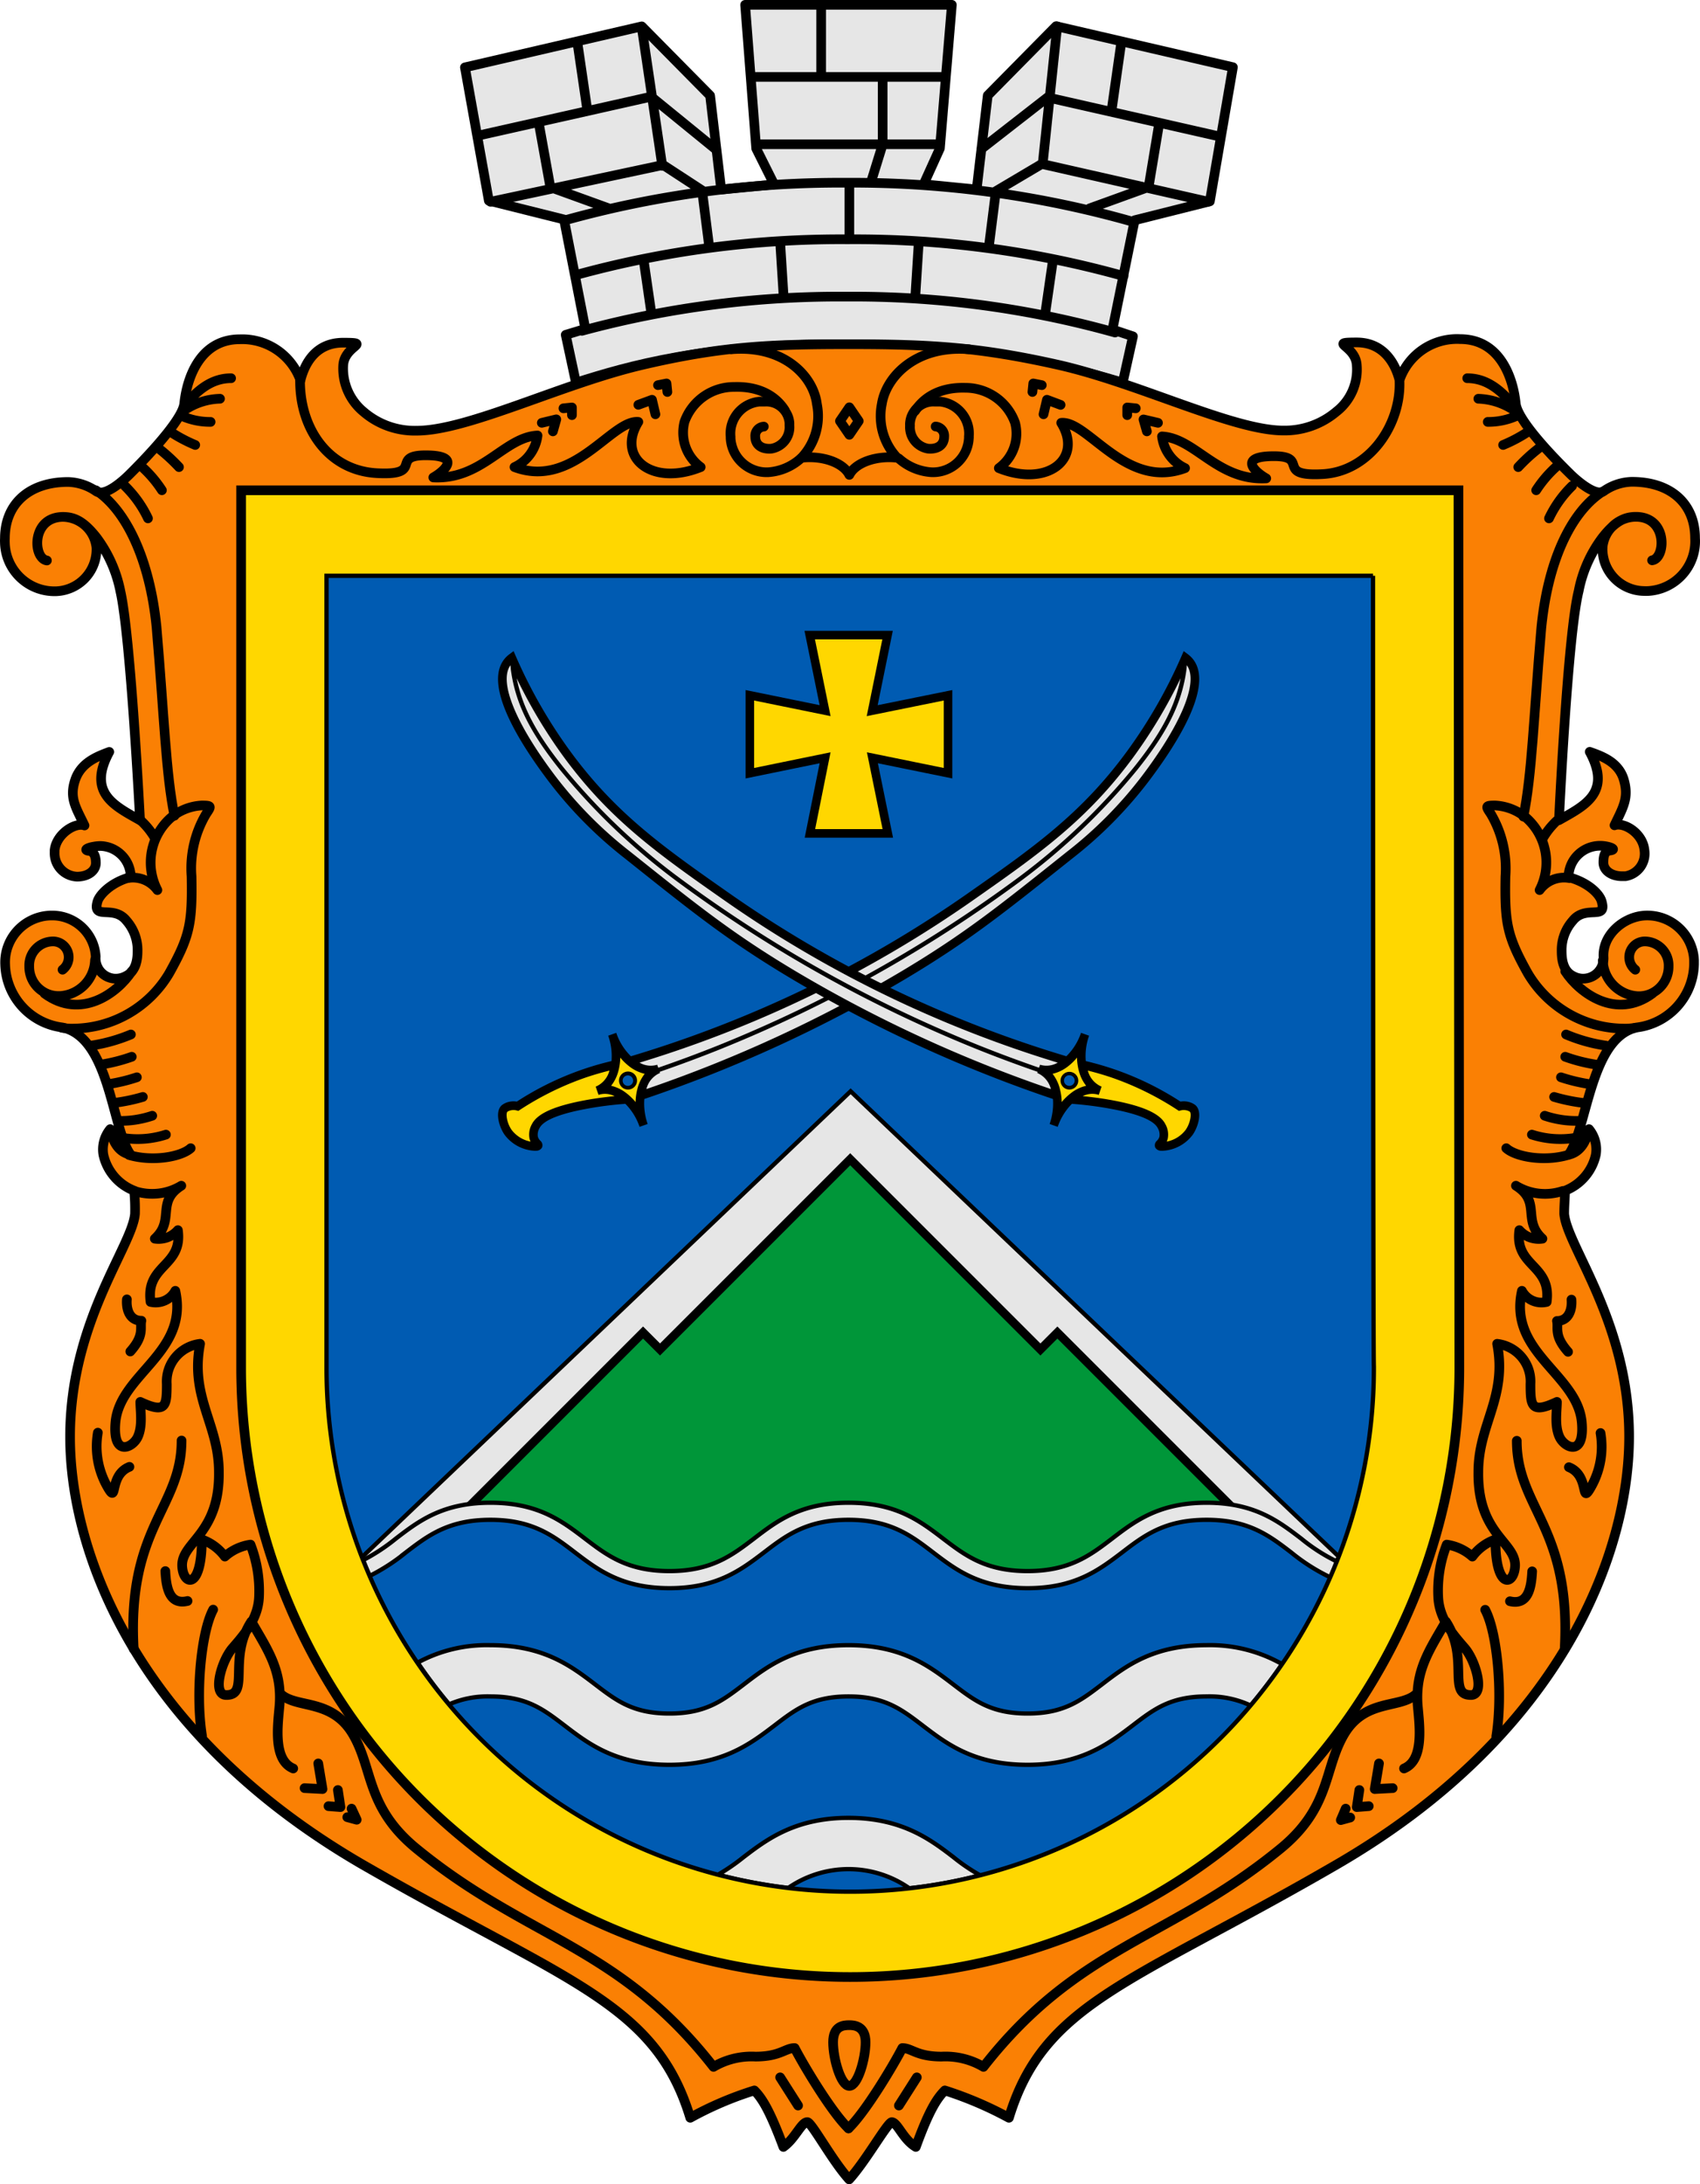 <svg xmlns="http://www.w3.org/2000/svg" viewBox="0 0 198.999 255.62"><defs><style>.a,.e,.l{fill:#e6e6e6;}.a,.b,.c,.e,.f,.g,.i,.j{stroke:#000;}.a,.b,.c{stroke-linecap:round;stroke-linejoin:round;}.a,.b,.c,.j{stroke-width:1.13px;}.a,.c,.d{fill-rule:evenodd;}.b,.j{fill:none;}.c{fill:#fa8004;}.d,.h{fill:#005bb2;}.e,.i,.j{stroke-miterlimit:11.34;}.e,.i{stroke-width:0.5px;}.f{fill:#009639;}.g,.i,.k{fill:gold;}</style></defs><path class="a" d="M99.222,40.285c-16.7-.1-25.8,2.59-31.8,4.5l-1.2-5.6,2.3-.7-2.5-12.8-8.8-2.2-2.8-15.6,20.7-4.8,8,8.1,1.3,11,6.2-.6-2.1-4.2-1.3-16.82h24.2l-1.4,16.8-1.9,4.2,6.2.61,1.3-11,8-8.11,20.7,4.8-2.7,15.7-8.8,2.21-2.6,12.79,2.4.8-1.2,5.41C126.422,43.285,116.022,40.375,99.222,40.285Z"/><path class="b" d="M66.123,25.785a119.92,119.92,0,0,1,33-4.4,120,120,0,0,1,33.6,4.6m-65.3,6.2a116.61,116.61,0,0,1,31.8-4.18,116.7,116.7,0,0,1,32.3,4.3m-63.4,6.41a115.14,115.14,0,0,1,31-4,113.35,113.35,0,0,1,31.4,4.2m-74.3-23.1,20-4.5,7.6,6.19m-26.4,6.11,20.2-4.31,4.6,3m-10.9,2.1-6.9-2.5-1.3-7.2m5.6-2-1.1-7.5m9.9,14.2-2.4-16.2m7.9,25.7-.8-6.3m9.5,12-.4-6.3m-15.1,8.2-.9-6.2m24.1-2.3v-6.61m43-5.5-19.8-4.5-7.7,6m26.5,6.21-19.47-4.42-5.4,3.2m11,2,6.9-2.5,1.2-7.2m-5.5-2,1.1-7.7m-9.2,14.2,1.7-16.1m-8,25.8.8-6.31m-9.4,12,.4-6.29m14.8,8.38.9-6.2m-23.83-2.46v-6.61m2.6-.29,1.3-4.2v-7.9m-7.2-.31V1.005m-7.9,8h22.3m-21.57,7.88h21"/><path class="c" d="M99.422,40.285c9.2,0,15,.29,24.4,2.4s20.5,7.7,26.4,7.7a9.35,9.35,0,0,0,6.2-2.2,6.24,6.24,0,0,0,2.4-5.4c-.1-2.41-3.5-2.71,0-2.71,3.1,0,4.5,2.41,5,4.41a7.11,7.11,0,0,1,7.1-4.8c4.7,0,6.2,4.6,6.5,7.5.2,2.3,5.9,7.8,6.4,8.3s2.9,2.7,3.9,2a6,6,0,0,1,3.3-1.1c4.6,0,7.4,2.6,7.4,6.6a5.83,5.83,0,0,1-5.458,6.179l-.012.001h0a4.996,4.996,0,0,1-.55,0,4.92,4.92,0,0,1-4.81-5,.14.14,0,0,0,0-.09,3.92,3.92,0,0,1,3.9-3.59c3.8,0,3.5,4.9,1.9,5.09,1.6-.3,1.8-5.09-1.9-5.09-1.3,0-2.4.5-3.9,2.4a15.2,15.2,0,0,0-2.8,6.3c-1.3,5.2-2.3,26.8-2.3,26.8,3-1.7,6.2-3.2,3.6-8,1.4.5,3.4,1.19,4,3.3s-.1,3.2-1.1,5.3c1.1-.4,3.3.9,3.5,2.9a2.68,2.68,0,0,1-2.23,3.06h-.37c-1.3,0-2.2-.7-2.2-1.6s.2-1.3.7-1.4c.9-.1.2-.4-.4-.5a3.7,3.7,0,0,0-4.321,2.951h0l-.009.049h0a3.079,3.079,0,0,0-.06.61c2.3.6,3.7,2,3.9,2.9.6,2.2-1.9.3-3.4,2.2a5.17,5.17,0,0,0-1.3,3.5c0,.9.1,2.4,1.4,3a2.39,2.39,0,0,0,3.229-.998h0l.001-.002a2.35,2.35,0,0,0,.27-1.3c-.1-2.6,2.4-4.7,4.9-4.81a5.48,5.48,0,0,1,5.7,5.251h0l0.0.009v.44a7.64,7.64,0,0,1-6.7,7.4c-5.5,1.2-5.8,12-8,14.9,1.4-.3,2.1-1.6,2.4-3a3.73,3.73,0,0,1,.8,3,5.86,5.86,0,0,1-3.6,4.2c0,.61-.1,1.7-.1,2.7.3,3.8,7.6,12.7,7.6,26.1s-7.7,34.7-34.3,50.1c-24,13.9-34.2,16.1-38.3,29.6a43.16,43.16,0,0,0-7.5-3.2c-1,1-1.9,2.5-3.4,6.61-1.5-.9-2.1-2.8-2.8-2.9-.5,0-3,4.5-5,6.7-2-2.2-4.4-6.7-4.9-6.7-.7,0-1.4,1.9-2.8,2.9-1.5-4-2.4-5.61-3.4-6.61a40.291,40.291,0,0,0-7.5,3.2c-4.1-13.5-14.3-15.8-38.3-29.6-26.6-15.4-34.3-36.6-34.3-50.1s7.3-22.3,7.6-26.1a21.991,21.991,0,0,0-.1-2.7,5.86,5.86,0,0,1-3.6-4.2,3.73,3.73,0,0,1,.8-3c.3,1.4.9,2.7,2.4,3-2.2-2.9-2.4-13.7-8-14.9a7.65,7.65,0,0,1-6.7-7.4,5.48,5.48,0,0,1,5.25-5.7h.45a5.09,5.09,0,0,1,4.9,4.8,2.38,2.38,0,0,0,2.14,2.58,2.46,2.46,0,0,0,1.36-.28c1.3-.6,1.4-2.1,1.4-3a5.22,5.22,0,0,0-1.3-3.5c-1.5-1.9-4,0-3.4-2.2.2-.8,1.6-2.3,3.9-2.9a3.65,3.65,0,0,0-3.56-3.64,4.57,4.57,0,0,0-.82.09c-.6.1-1.3.4-.4.5.4.1.7.5.7,1.4s-.9,1.6-2.2,1.6a2.74,2.74,0,0,1-2.63-2.83h0v-.26c.2-1.9,2.4-3.3,3.5-2.9-1-2.1-1.8-3.2-1.1-5.31s2.7-2.8,4-3.3c-2.6,4.8.6,6.3,3.6,8,0,0-1.1-21.6-2.3-26.8a15.51,15.51,0,0,0-2.8-6.3c-1.5-1.9-2.6-2.4-3.9-2.4-3.7,0-3.6,4.8-1.9,5.1-1.6-.2-1.9-5.1,1.9-5.1a4,4,0,0,1,3.9,3.6,4.91,4.91,0,0,1-4.713,5.1l-.007 0h0A5.81,5.81,0,0,1,.573,63.581h0L.573,63.565h0a5.231,5.231,0,0,1,0-.56c0-4,2.8-6.6,7.4-6.6a6.06,6.06,0,0,1,3.3,1.1c1.1.7,3.4-1.5,3.9-2s6.2-6.1,6.4-8.3c.3-2.9,1.8-7.5,6.5-7.5a7.25,7.25,0,0,1,7.1,4.8c.5-2,1.8-4.4,5-4.4,3.5,0,.1.3,0,2.7a6.56,6.56,0,0,0,2.4,5.4,9.16,9.16,0,0,0,6.2,2.2c6,0,17-5.5,26.4-7.7S90.222,40.285,99.422,40.285Z"/><path class="b" d="M85.623,40.875c6.2-.5,9.6,3.2,10,6.41a7.1,7.1,0,0,1-1.8,6.29c2.5-.29,4.9.59,5.6,2,.7-1.41,3.1-2.29,5.6-2a7.1,7.1,0,0,1-1.8-6.29c.5-3.21,4-6.91,10.2-6.41"/><path class="b" d="M74.722,47.375l1.6-.59.4,1.7m-13.3,1,1.7-.41-.4,1.41m12.3-5.41,1-.2.1,1m-12.17,1.91,1-.1v.9m57.2-1.2-1.6-.6-.4,1.7m13.4,1-1.7-.4.4,1.4m-12.3-5.41-1-.2-.1,1m12.1,1.91-1-.1v.9"/><path class="b" d="M93.722,53.665a6.31,6.31,0,0,1-3.8,1.6,4.22,4.22,0,0,1-4.4-4v-.16a3.75,3.75,0,0,1,3.35-4.1h.65a2.71,2.71,0,0,1,2.89,2.5v.3a2.55,2.55,0,0,1-2.1,2.7c-1.1.1-1.9-.4-1.9-1.4a1.08,1.08,0,0,1,.972-1.178h0l.027-.002h0"/><path class="b" d="M35.123,44.575c0,5.71,3.4,10.5,9,10.8s1.5-2.09,5.7-2.09,2.3,1.79.9,2.59c5.7.29,8.3-4.71,12.2-4.91a4.7,4.7,0,0,1-2.7,3.7c6.9,2.6,11.4-5.59,14.5-5.29-2.6,4.2,1.6,7.59,7.3,5.29a5,5,0,0,1-1.9-5.29,6.13,6.13,0,0,1,5.83-4.09c3.2-.1,5,1.29,5.9,2.7"/><path class="b" d="M17.323,60.665a13.18,13.18,0,0,0-2.7-3.79m6.33-2.21a20.87,20.87,0,0,0-2.4-2.2m.4,4.91a13.88,13.88,0,0,0-2.3-2.71m6.2-2.59a17.321,17.321,0,0,1-2.7-1.41m4.5-1.29a8.13,8.13,0,0,1-3.4-.71m5.8-4.4c-2.2,0-3.8,1.3-5.2,2.9m3.9-.5a7.8,7.8,0,0,0-4.1,1.3"/><polygon class="b" points="98.323 49.275 99.423 50.885 100.522 49.275 99.423 47.665 98.323 49.275"/><path class="d" d="M170.82,159.76v.31c0,1.28-.03,2.55-.1,3.82a71.301,71.301,0,0,1-142.5-3.82V57.38h142.5V58.53C170.72,69.781,170.726,159.788,170.82,159.76Z"/><path class="b" d="M18.122,98.065a8.8,8.8,0,0,0-1.6-2"/><path class="b" d="M7.322,113.485a1.85,1.85,0,0,0,.334-2.595l-.004-.005a1.83,1.83,0,0,0-1.53-.71,2.8,2.8,0,0,0-2.7,2.89h0a3.43,3.43,0,0,0,3.359,3.5l.011 0h.23a4.35,4.35,0,0,0,4.1-4.19"/><path class="b" d="M5.223,116.275c4.2,3.1,8.5,0,10.2-2.6"/><path class="b" d="M7.223,120.275a6.56,6.56,0,0,0,1.4.1,13.16,13.16,0,0,0,11.2-6.5c2.4-4.31,2.7-5.81,2.6-11.31a12.45,12.45,0,0,1,1.7-7.3c.6-.9.7-1-.5-1a6.12,6.12,0,0,0-3.7,1.5,7,7,0,0,0-1.5,8.4,3.55,3.55,0,0,0-3.5-1.4"/><path class="b" d="M11.223,57.375c3.5,2.29,6.3,8,7.1,16,.9,10.5,1.1,17.3,2.1,22.09"/><path class="b" d="M24.953,188.375c-1.4,2.61-2.1,9.8-1.3,14.8m-2.4-34.59c0,7.9-6.4,10.1-5.6,24.4m23.9,16.5.3,2-1.4-.11m-1.2-5,.5,3-2.1-.11m5.5,2.4.6,1.3-1.1-.3m-21.3-28.8c.1,2,.5,4,2.6,3.5m-10.5-19.7a9.53,9.53,0,0,0,1.1,6.3c1.3,2.3.1-1.3,2.6-2.3m-.3-19.6c-.1,1.3.4,2.5,1.7,2.5-.2.8.4,1.7-1.3,3.6"/><path class="b" d="M15.723,139.375a6.6,6.6,0,0,0,5.5-.61c-3,1.9-.7,4-3.1,6.2a3,3,0,0,0,2.7-1c.6,4.3-3.8,4-3.2,8.4a2.61,2.61,0,0,0,2.9-1.3c1.6,7.2-6.4,9.7-7,15.3-.4,4.2,2,3.1,2.6,1.8s.3-3,.3-4.1c3,1.4,3.1.5,3.1-2.1a4.45,4.45,0,0,1,3.9-4.7c-1.2,6.3,2.2,9.4,2.2,15,.1,7.3-4.4,8.2-4.3,11,.1,2.3,2.3,2.9,2.3-3.1a5.79,5.79,0,0,1,2.7,2,5.75,5.75,0,0,1,3-1.4,15.14,15.14,0,0,1,1,6.1c-.1,2.6-1.8,4.5-3.1,6s-2.4,5.4-.8,5.5c2.9.1.2-4.3,3-8.6,1.9,3.3,3.6,5.7,3.3,9.8-.2,2.3-.8,6.4,1.6,7.4"/><path class="b" d="M15.322,121.065a19.53,19.53,0,0,1-4.7,1.31m4.8,1.3a20.21,20.21,0,0,1-3.5.9m4.1,1.5a19.791,19.791,0,0,1-3.4.81m4.1,1.49a20.722,20.722,0,0,1-3.4.7m4.5,1.5a11.57,11.57,0,0,1-4,.6m5.6,1.61a10.85,10.85,0,0,1-5,.39m7.9,1.2c-1.1,1-4.4,1.61-7.2.8"/><path class="b" d="M99.323,249.085c-1.9-1.8-5.1-7.1-6.3-9.4-1.1,0-1.7,1-4.6,1a8.78,8.78,0,0,0-4.9,1.2c-11.1-14.2-21.7-14.9-34.6-25.4-6.1-4.9-5.2-9.4-7.6-13.5s-6.4-3-8.3-4.6c1.9,1.5,5.9.4,8.3,4.6"/><path class="b" d="M105.222,53.665a6.34,6.34,0,0,0,3.8,1.6,4.2,4.2,0,0,0,4.39-4,.43.43,0,0,0,0-.16,3.76,3.76,0,0,0-3.34-4.1h-.65a2.72,2.72,0,0,0-2.9,2.5,1.498,1.498,0,0,0,0,.3,2.55,2.55,0,0,0,2.1,2.7c1.1.1,1.9-.4,1.9-1.4a1.1,1.1,0,0,0-1-1.19h0"/><path class="b" d="M163.822,44.575c.2,5-3.4,10.6-9,10.91s-1.5-2.1-5.7-2.1-2.3,1.8-.9,2.6c-5.7.3-8.3-4.7-12.2-4.91a4.75,4.75,0,0,0,2.7,3.71c-6.9,2.59-11.4-5.6-14.5-5.3,2.6,4.2-1.6,7.59-7.3,5.3a5,5,0,0,0,1.9-5.3,6.15,6.15,0,0,0-5.8-4.1c-3.2-.1-5,1.3-5.9,2.7"/><path class="b" d="M99.422,237.005c.6,0,1.9.11,1.9,2s-.9,5.11-1.9,5.11-1.9-3.2-1.9-5.11S98.722,237.005,99.422,237.005Zm-8.1,6.11,2.1,3.3m13.9-3.3-2.1,3.3"/><path class="b" d="M181.322,60.665a13.18,13.18,0,0,1,2.7-3.79m-6.3-2.21a19.997,19.997,0,0,1,2.4-2.2m-.3,4.91a13.879,13.879,0,0,1,2.3-2.71m-6.17-2.59a16.89,16.89,0,0,0,2.7-1.41m-4.5-1.29a8.13,8.13,0,0,0,3.4-.71m-5.8-4.4c2.2,0,3.8,1.3,5.2,2.9m-3.9-.5a8,8,0,0,1,4.1,1.3"/><path class="b" d="M180.623,98.065a9.08,9.08,0,0,1,1.6-2"/><path class="b" d="M191.423,113.485a1.86,1.86,0,0,1-.32-2.6,1.81,1.81,0,0,1,1.52-.71,2.81,2.81,0,0,1,2.7,2.9h0a3.47,3.47,0,0,1-3.38,3.51h-.22a4.33,4.33,0,0,1-4.1-4.19"/><path class="b" d="M193.423,116.275c-4.2,3.1-8.5,0-10.2-2.6"/><path class="b" d="M191.423,120.275a6.56,6.56,0,0,1-1.4.1,13.15,13.15,0,0,1-11.2-6.5c-2.4-4.31-2.7-5.81-2.6-11.31a12.56,12.56,0,0,0-1.7-7.3c-.6-.9-.7-1,.5-1a6.15,6.15,0,0,1,3.7,1.5,7,7,0,0,1,1.5,8.4,3.53,3.53,0,0,1,3.5-1.4"/><path class="b" d="M187.523,57.575c-3.5,2.3-6.3,7.81-7.1,15.91-.9,10.5-1.1,17.3-2.1,22.08"/><path class="b" d="M159.123,209.485l-.3,2,1.4-.11m1.2-5-.5,3,2.1-.11m-5.5,2.4-.57,1.34,1.1-.3m21.3-28.81c-.1,2-.5,4-2.6,3.5m10.6-19.69a9.54,9.54,0,0,1-1.1,6.3c-1.3,2.31-.1-1.3-2.6-2.3m.3-19.61c.1,1.3-.4,2.5-1.7,2.5.2.8-.4,1.7,1.3,3.61m-9.7,30.19c1.4,2.61,2.1,9.81,1.3,14.81m2.4-34.59c0,7.89,6.4,10.1,5.6,24.39"/><path class="b" d="M182.952,139.375a6.54,6.54,0,0,1-5.5-.61c3,1.9.7,4,3.1,6.2a3,3,0,0,1-2.7-1c-.6,4.3,3.8,4,3.2,8.4a2.6,2.6,0,0,1-2.9-1.3c-1.6,7.2,6.4,9.7,7,15.3.4,4.2-2,3.1-2.6,1.8s-.3-3-.3-4.1c-3,1.4-3.1.5-3.1-2.1a4.45,4.45,0,0,0-3.9-4.7c1.2,6.3-2.2,9.4-2.2,15-.1,7.3,4.4,8.2,4.3,11-.1,2.3-2.3,2.9-2.3-3.1a5.73,5.73,0,0,0-2.7,2,5.79,5.79,0,0,0-3-1.4,14.81,14.81,0,0,0-1,6.1c.1,2.6,1.8,4.5,3.1,6s2.4,5.4.8,5.5c-2.9.1-.2-4.3-3-8.6-1.9,3.3-3.6,5.7-3.3,9.8.2,2.3.8,6.4-1.6,7.4"/><path class="b" d="M183.322,121.065a18.89,18.89,0,0,0,4.7,1.31m-4.8,1.3a19.35,19.35,0,0,0,3.5.9m-4,1.5a20.001,20.001,0,0,0,3.4.81m-4.2,1.49a20.939,20.939,0,0,0,3.4.7m-4.5,1.5a11.57,11.57,0,0,0,4,.6m-5.5,1.61a10.87,10.87,0,0,0,5,.39m-8,1.2c1.1,1,4.4,1.61,7.2.8"/><path class="b" d="M99.323,249.085c1.9-1.8,5.1-7.1,6.3-9.4,1.1,0,1.7,1,4.6,1a8.76,8.76,0,0,1,4.9,1.2c11.1-14.2,21.7-14.9,34.6-25.4,6.1-4.9,5.2-9.4,7.6-13.5s6.4-3,8.3-4.6c-1.9,1.5-5.9.4-8.3,4.6"/><path class="d" d="M170.823,159.765v.31c0,1.28-.03,2.55-.1,3.82a71.301,71.301,0,0,1-142.5-3.82V57.385h142.5v1.15C170.723,69.786,170.729,159.793,170.823,159.765Z"/><path class="e" d="M156.723,182.175c-.07.19-.15.39-.23.57-.24.63-.5,1.24-.77,1.85a54.941,54.941,0,0,1-2.96,5.89l-106.42.05a58.875,58.875,0,0,1-3.06-6.1v-.01c-.28-.61-.53-1.22-.78-1.84-.04-.12-.09-.24-.13-.35l57.2-54.521Z"/><polygon class="f" points="123.775 155.946 121.789 157.931 99.525 135.667 77.261 157.931 75.275 155.946 45.187 186.034 99.525 186.034 153.863 186.034 123.775 155.946"/><polygon class="g" points="94.808 97.534 96.584 88.684 87.778 90.488 87.778 81.37 96.584 83.166 94.784 74.324 103.898 74.324 102.097 83.17 110.973 81.37 110.973 90.488 102.122 88.684 103.926 97.534 94.808 97.534"/><path class="h" d="M155.875,184.252a22.313,22.313,0,0,1-4.524-2.885c-2.604-1.994-5.064-3.877-10.107-3.877-5.035,0-7.494,1.883-10.121,3.895-2.656,2.019-5.401,4.105-10.839,4.105-5.446,0-8.19-2.093-10.853-4.123-2.604-1.994-5.064-3.877-10.108-3.877-5.035,0-7.494,1.883-10.12,3.895-2.656,2.019-5.402,4.105-10.84,4.105-5.447,0-8.191-2.093-10.852-4.123-2.605-1.994-5.065-3.877-10.108-3.877-5.035,0-7.494,1.883-10.098,3.877a22.573,22.573,0,0,1-4.181,2.718l-.33.155.145.334a61.278,61.278,0,0,0,5.643,10.211,59.24,59.24,0,0,0,3.714,4.911,61.644,61.644,0,0,0,94.383.141,60.452,60.452,0,0,0,3.713-4.869,61.094,61.094,0,0,0,5.675-10.224l.148-.341Z"/><path class="e" d="M114.733,219.465a58.501,58.501,0,0,1-8.29,1.52,12.416,12.416,0,0,0-14.17-.04,60.242,60.242,0,0,1-8.22-1.55,23.166,23.166,0,0,0,2.97-2.04c2.7-2.06,6.05-4.61,12.3-4.61,6.26,0,9.61,2.55,12.3,4.61A21.88,21.88,0,0,0,114.733,219.465Z"/><path class="e" d="M156.493,182.745c-.24.63-.5,1.24-.77,1.85a22.621,22.621,0,0,1-4.6-2.93c-2.56-1.96-4.98-3.8-9.88-3.8s-7.31,1.84-9.87,3.8c-2.71,2.06-5.51,4.2-11.09,4.2s-8.38-2.14-11.08-4.2c-2.56-1.96-4.98-3.8-9.88-3.8s-7.31,1.84-9.87,3.8c-2.71,2.06-5.51,4.2-11.09,4.2s-8.38-2.14-11.08-4.2c-2.56-1.96-4.98-3.8-9.88-3.8s-7.31,1.84-9.87,3.8a22.878,22.878,0,0,1-4.25,2.76c-.14-.3-.26-.59-.39-.89-.14-.32-.26-.64-.39-.95a22.303,22.303,0,0,0,3.82-2.51c2.7-2.07,5.5-4.21,11.08-4.21s8.38,2.14,11.09,4.21c2.56,1.95,4.97,3.79,9.87,3.79s7.32-1.84,9.88-3.79c2.7-2.07,5.5-4.21,11.08-4.21s8.38,2.14,11.09,4.21c2.56,1.95,4.97,3.79,9.87,3.79s7.32-1.84,9.88-3.79c2.7-2.07,5.5-4.21,11.08-4.21s8.38,2.14,11.09,4.21A20.961,20.961,0,0,0,156.493,182.745Z"/><path class="e" d="M150.083,194.755a59.962,59.962,0,0,1-3.69,4.84,11.343,11.343,0,0,0-5.15-1.06c-4.23,0-6.18,1.5-8.65,3.39-2.86,2.18-6.07,4.61-12.31,4.61-6.25,0-9.45-2.44-12.28-4.6-2.49-1.9-4.44-3.4-8.68-3.4-4.23,0-6.18,1.5-8.65,3.39-2.86,2.18-6.07,4.61-12.31,4.61-6.25,0-9.46-2.44-12.28-4.6-2.49-1.9-4.44-3.4-8.68-3.4a11.298,11.298,0,0,0-4.82.92,58.344,58.344,0,0,1-3.69-4.88,16.954,16.954,0,0,1,8.51-2.04c6.26,0,9.47,2.46,12.3,4.62,2.49,1.9,4.44,3.38,8.66,3.38,4.23,0,6.19-1.49,8.67-3.38,2.82-2.16,6.02-4.62,12.29-4.62,6.26,0,9.47,2.46,12.3,4.62,2.49,1.9,4.44,3.38,8.66,3.38,4.23,0,6.19-1.49,8.67-3.38,2.82-2.16,6.02-4.62,12.29-4.62A17.048,17.048,0,0,1,150.083,194.755Z"/><path class="i" d="M160.723,67.385c.001,10.792.005,28.756.014,45.989.007,11.955.016,23.557.03,32.172.007,4.314.015,7.88.024,10.368.005,1.259.01,2.245.015,2.917.003.367.006.649.009.838q.002.133.007.265v.142c0,1.164-.028,2.234-.086,3.291a61.301,61.301,0,0,1-122.514-3.291V67.385h122.501m9.999-10h-142.5v102.69a71.301,71.301,0,0,0,142.5,3.82c.07-1.27.1-2.54.1-3.82v-.31h-0c-.094,0-.1-89.981-.1-101.23V57.385Z"/><path class="j" d="M170.725,57.38h-142.5V160.07a71.3,71.3,0,1,0,142.6,0Z"/><path class="k" d="M58.839,130.866a3.849,3.849,0,0,0,1,2.272,3.781,3.781,0,0,0,2.647,1.166l.294-.493-.265-1.525a5.094,5.094,0,0,1,.971-1.144,6.008,6.008,0,0,1,2.632-1.218,56.614,56.614,0,0,1,6.412-1.241c.406-.063.741-.115.966-.149L75.031,131.27a8.319,8.319,0,0,1,.176-3.289,8.235,8.235,0,0,1,1.25-2.691l-.147-.224a4.068,4.068,0,0,1-1.912-.314,4.412,4.412,0,0,1-2.235-2.317l-.338,2.407c-.424.052-1.025.14-1.735.299a19.499,19.499,0,0,0-3.823,1.318,46.389,46.389,0,0,0-5.618,2.988l-1.544.254Zm13.757-4.408a.905.905,0,1,1,.905.92A.913.913,0,0,1,72.597,126.458Z"/><path class="l" d="M88.055,119.059a137.456,137.456,0,0,0,25.383-13.992c7.855-5.497,13.532-9.469,18.98-16.967a58.803,58.803,0,0,0,6.343-11.116l.003-.005.012.008a2.755,2.755,0,0,1,.571.581c1.558,2.192-.323,7.019-5.299,13.592a48.979,48.979,0,0,1-8.774,8.866l-.015.011-.001-.002-.098.078c-8.023,6.406-12.05,9.62-19.457,14.04a159.448,159.448,0,0,1-30.217,13.9l-.108-.252.296-1.381.55-.867-1.235-.707-1.05-.583-.026-.133.091-.027A141.993,141.993,0,0,0,88.055,119.059Z"/><path d="M59.064,132.802a4.674,4.674,0,0,0,3.533,1.875c.056,0,.108-.002.159-.006a.768.768,0,0,0,.693-.378.7.7,0,0,0-.202-.796,1.082,1.082,0,0,1-.289-.482,1.501,1.501,0,0,1,.195-.991c.475-.945,2.462-1.73,5.904-2.332,1.361-.238,2.755-.409,4.144-.513a7.026,7.026,0,0,1,1.667,2.697l.944-.336a7.268,7.268,0,0,1-.388-2.926,160.156,160.156,0,0,0,30.536-14.025c7.383-4.401,11.441-7.639,19.526-14.092a49.053,49.053,0,0,0,8.956-9.031c3.624-4.788,7.485-11.138,5.302-14.198a3.145,3.145,0,0,0-.682-.694l-.501-.375-.252.579a58.264,58.264,0,0,1-6.297,11.026c-5.399,7.42-11.042,11.37-18.853,16.838a136.692,136.692,0,0,1-25.29,13.943,138.334,138.334,0,0,1-14.014,5.029,6.891,6.891,0,0,1-1.717-2.741l-0-.001-.943.337.002.006a7.118,7.118,0,0,1,.384,2.963A35.029,35.029,0,0,0,60.493,128.922a2.289,2.289,0,0,0-.818.01,2.08,2.08,0,0,0-.948.421C57.912,130.105,58.399,131.839,59.064,132.802ZM132.816,88.41a59.043,59.043,0,0,0,5.381-9.029c-.662,3.36-2.293,6.458-5.477,10.42a75.485,75.485,0,0,1-13.455,12.844,158.672,158.672,0,0,1-35.222,19.71c-2.287.916-4.638,1.788-6.992,2.602l-.12-.348a2.575,2.575,0,0,1-2.062-.247,139.423,139.423,0,0,0,13.383-4.836,137.668,137.668,0,0,0,25.475-14.045C121.618,99.957,127.318,95.966,132.816,88.41Zm-27.361,25.303a159.089,159.089,0,0,1-29.789,13.74,2.78,2.78,0,0,1,1.596-1.886l-.045-.13c2.36-.816,4.717-1.692,7.01-2.61a159.17,159.17,0,0,0,35.334-19.773,76.005,76.005,0,0,0,13.547-12.932c3.55-4.418,5.219-7.79,5.759-11.637.029-.207.041-.417.063-.627l.005.007c1.379,1.933-.597,6.786-5.285,12.981a48.157,48.157,0,0,1-8.78,8.852C116.82,106.123,112.78,109.347,105.455,113.713ZM73.28,127.9a4.587,4.587,0,0,0-1.745-.83,4.694,4.694,0,0,0,.857-1.749,6.583,6.583,0,0,0,.216-1.549,6.515,6.515,0,0,0,1.121,1.078,4.626,4.626,0,0,0,1.74.819,4.732,4.732,0,0,0-.853,1.755,6.598,6.598,0,0,0-.215,1.553A6.474,6.474,0,0,0,73.28,127.9ZM59.398,130.106a1.224,1.224,0,0,1,.462-.176,1.352,1.352,0,0,1,.606.023l.211.055.183-.12a34.855,34.855,0,0,1,7.25-3.625c1.053-.38,2.138-.696,3.229-.973a2.788,2.788,0,0,1-1.609,1.882h-0l.331.959.003-.001a2.489,2.489,0,0,1,1.877.152c-1.025.105-2.048.233-3.054.409-3.876.679-5.981,1.591-6.625,2.872a2.472,2.472,0,0,0-.275,1.7,1.855,1.855,0,0,0,.12.341,3.648,3.648,0,0,1-2.226-1.384C59.292,131.363,59.197,130.292,59.398,130.106Z"/><path d="M73.497,127.512a1.054,1.054,0,1,0-1.036-1.054A1.047,1.047,0,0,0,73.497,127.512Zm-.612-1.054a.613.613,0,1,1,.612.623A.618.618,0,0,1,72.885,126.458Z"/><path class="k" d="M139.576,129.7l-1.544-.254a46.389,46.389,0,0,0-5.618-2.988,19.499,19.499,0,0,0-3.823-1.318c-.71-.159-1.311-.247-1.735-.299l-.338-2.407a4.412,4.412,0,0,1-2.235,2.317,4.068,4.068,0,0,1-1.912.314l-.147.224a8.235,8.235,0,0,1,1.25,2.691,8.319,8.319,0,0,1,.176,3.289l1.534-2.736c.226.035.561.086.966.149a56.614,56.614,0,0,1,6.412,1.241,6.008,6.008,0,0,1,2.632,1.218,5.095,5.095,0,0,1,.971,1.144l-.265,1.525.294.493a3.781,3.781,0,0,0,2.647-1.166,3.849,3.849,0,0,0,1-2.272Zm-14.398-2.322a.92.92,0,1,1,.905-.92A.913.913,0,0,1,125.178,127.378Z"/><path class="l" d="M110.625,119.059a137.456,137.456,0,0,1-25.383-13.992c-7.855-5.497-13.532-9.469-18.98-16.967a58.803,58.803,0,0,1-6.343-11.116l-.003-.005-.012.008a2.755,2.755,0,0,0-.571.581c-1.558,2.192.323,7.019,5.299,13.592a48.979,48.979,0,0,0,8.774,8.866l.015.011.001-.002.098.078c8.023,6.406,12.05,9.62,19.457,14.04A159.448,159.448,0,0,0,123.193,128.055l.108-.252-.296-1.381-.55-.867,1.235-.707,1.05-.583.026-.133-.091-.027A141.995,141.995,0,0,1,110.625,119.059Z"/><path d="M139.954,129.352a2.08,2.08,0,0,0-.948-.421,2.289,2.289,0,0,0-.818-.01,35.029,35.029,0,0,0-11.089-4.743,7.117,7.117,0,0,1,.384-2.963l.002-.006-.943-.337-0.0.001a6.891,6.891,0,0,1-1.717,2.741,138.334,138.334,0,0,1-14.014-5.029,136.692,136.692,0,0,1-25.29-13.943c-7.811-5.468-13.454-9.418-18.853-16.838a58.264,58.264,0,0,1-6.297-11.026l-.252-.579-.501.375a3.145,3.145,0,0,0-.682.694c-2.183,3.06,1.679,9.41,5.302,14.198a49.053,49.053,0,0,0,8.956,9.031c8.085,6.453,12.144,9.691,19.526,14.092a160.156,160.156,0,0,0,30.536,14.025,7.268,7.268,0,0,1-.388,2.926l.944.336a7.026,7.026,0,0,1,1.667-2.697c1.389.104,2.782.275,4.144.513,3.442.602,5.429,1.387,5.904,2.332a1.501,1.501,0,0,1,.195.991,1.082,1.082,0,0,1-.289.482.7.7,0,0,0-.202.796.768.768,0,0,0,.693.378c.051.004.104.006.159.006a4.674,4.674,0,0,0,3.533-1.875C140.281,131.839,140.768,130.105,139.954,129.352Zm-55.001-23.872a137.667,137.667,0,0,0,25.475,14.045,139.423,139.423,0,0,0,13.383,4.836,2.575,2.575,0,0,1-2.062.247l-.12.348c-2.354-.814-4.705-1.686-6.992-2.602a158.673,158.673,0,0,1-35.222-19.71A75.485,75.485,0,0,1,65.959,89.801C62.775,85.839,61.145,82.741,60.483,79.381A59.045,59.045,0,0,0,65.864,88.41C71.362,95.966,77.062,99.957,84.953,105.48ZM73.81,99.699a48.157,48.157,0,0,1-8.78-8.852c-4.688-6.195-6.664-11.047-5.285-12.981l.005-.007c.022.209.034.419.063.627.541,3.847,2.209,7.219,5.759,11.637a76.005,76.005,0,0,0,13.547,12.932,159.17,159.17,0,0,0,35.334,19.773c2.293.918,4.65,1.794,7.01,2.61l-.045.13a2.78,2.78,0,0,1,1.596,1.886,159.089,159.089,0,0,1-29.789-13.74C85.9,109.347,81.86,106.123,73.81,99.699ZM124.279,128.977a6.598,6.598,0,0,0-.215-1.553,4.732,4.732,0,0,0-.853-1.755,4.626,4.626,0,0,0,1.74-.819,6.515,6.515,0,0,0,1.121-1.078,6.583,6.583,0,0,0,.216,1.549,4.694,4.694,0,0,0,.857,1.749,4.587,4.587,0,0,0-1.745.83A6.474,6.474,0,0,0,124.279,128.977Zm14.519,3.242a3.648,3.648,0,0,1-2.226,1.384,1.855,1.855,0,0,0,.12-.341,2.472,2.472,0,0,0-.275-1.7c-.645-1.281-2.75-2.193-6.625-2.872-1.005-.175-2.029-.303-3.054-.409a2.489,2.489,0,0,1,1.877-.152l.003.001.331-.959h-0A2.788,2.788,0,0,1,127.34,125.29c1.092.276,2.177.593,3.229.973a34.855,34.855,0,0,1,7.25,3.625l.183.12.211-.055a1.352,1.352,0,0,1,.606-.023,1.224,1.224,0,0,1,.462.176C139.483,130.292,139.388,131.363,138.798,132.219Z"/><path d="M126.22,126.458a1.037,1.037,0,1,0-1.036,1.054A1.046,1.046,0,0,0,126.22,126.458Zm-1.036.623a.623.623,0,1,1,.612-.623A.618.618,0,0,1,125.183,127.081Z"/></svg>